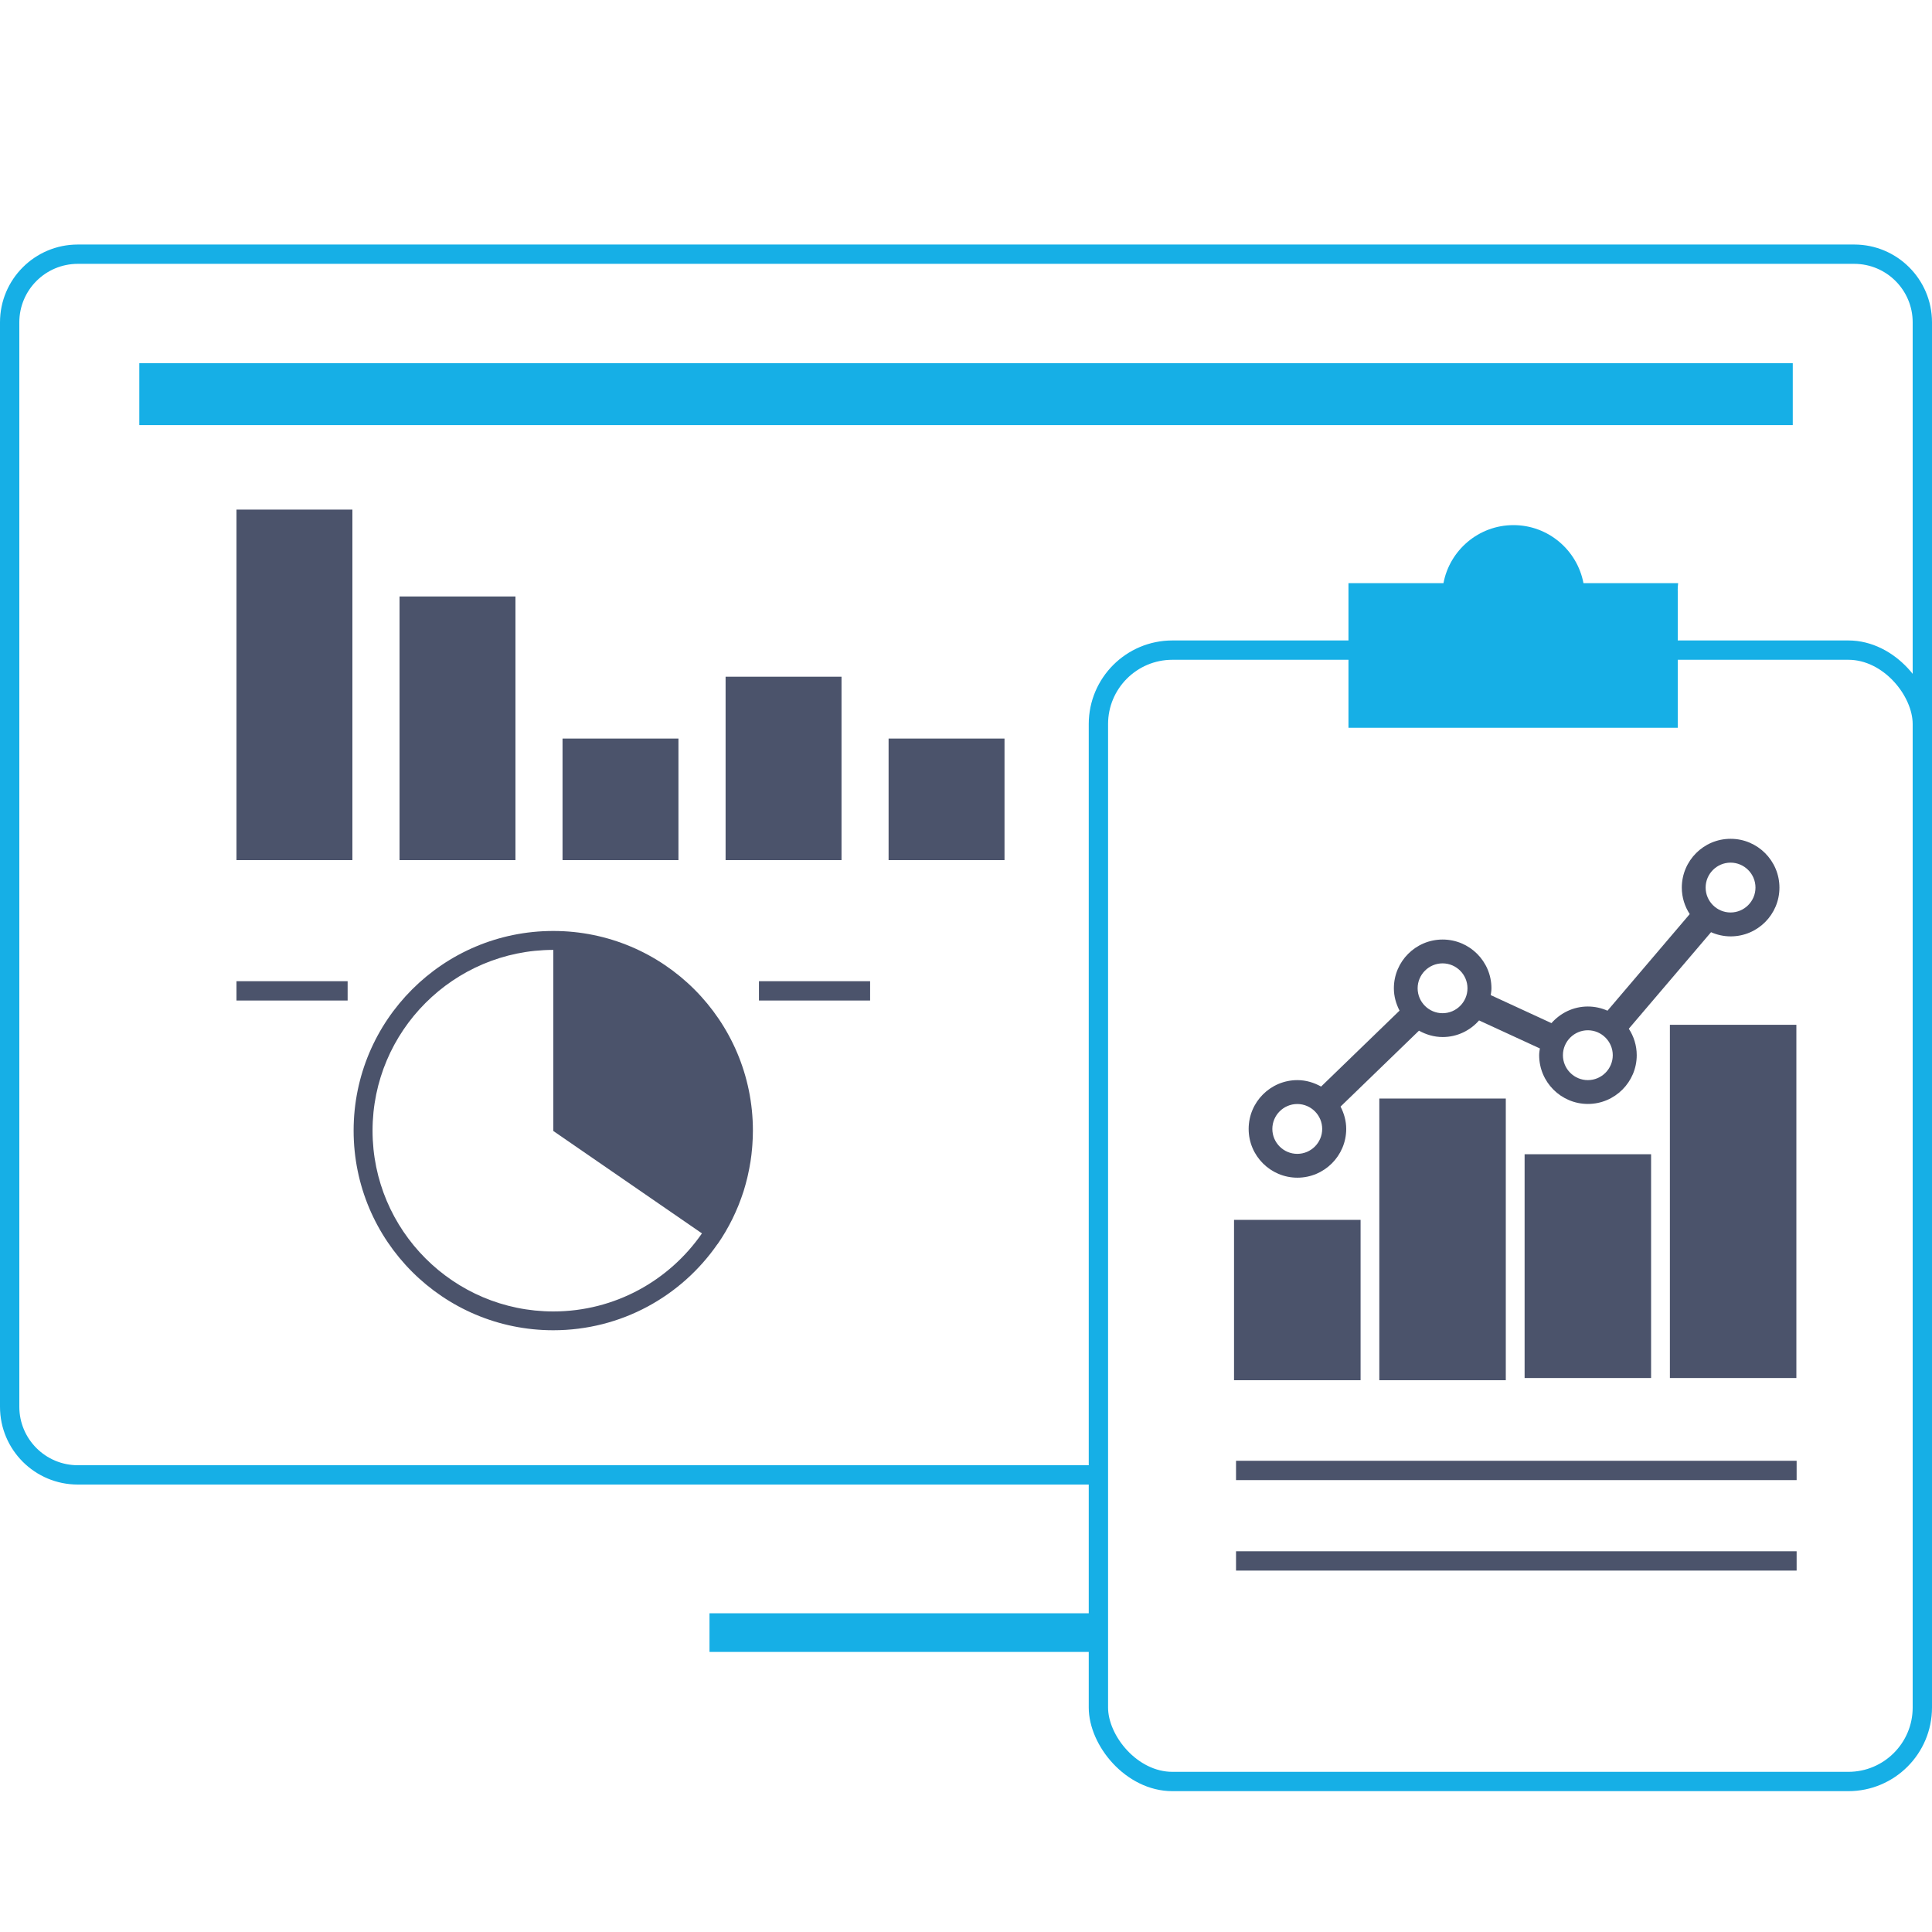 <?xml version="1.0" encoding="UTF-8"?><svg xmlns="http://www.w3.org/2000/svg" viewBox="0 0 300 300"><defs><style>.cls-1,.cls-2{stroke-width:3px;}.cls-1,.cls-2,.cls-3{fill:none;stroke-miterlimit:10;}.cls-1,.cls-3{stroke:#16afe6;}.cls-2{stroke:#4b536b;}.cls-3{stroke-width:6px;}.cls-4{fill:#16afe6;}.cls-5{fill:#4b536b;}</style></defs><g id="Layer_2"><path class="cls-5" d="M268.72,130.25c-4.18,0-7.57,3.4-7.57,7.58,0,1.52,.46,2.93,1.23,4.11l-12.77,15c-.93-.41-1.96-.65-3.05-.65-2.26,0-4.26,1.01-5.65,2.58l-9.43-4.35c.05-.35,.11-.69,.11-1.06,0-4.18-3.4-7.57-7.58-7.57s-7.57,3.4-7.57,7.57c0,1.26,.34,2.42,.88,3.47l-12.18,11.79c-1.1-.61-2.34-1-3.68-1-4.18,0-7.57,3.4-7.57,7.58s3.4,7.57,7.57,7.57,7.58-3.4,7.58-7.57c0-1.26-.34-2.42-.88-3.47l12.18-11.79c1.09,.61,2.34,.99,3.68,.99,2.26,0,4.27-1.01,5.65-2.58l9.44,4.35c-.05,.35-.11,.69-.11,1.05,0,4.18,3.4,7.57,7.57,7.57s7.58-3.4,7.58-7.57c0-1.52-.46-2.93-1.23-4.11l12.77-14.99c.93,.41,1.96,.65,3.05,.65,4.18,0,7.57-3.4,7.57-7.57s-3.4-7.58-7.57-7.58Zm-67.28,48.92c-2.13,0-3.87-1.74-3.87-3.87s1.74-3.87,3.87-3.87,3.87,1.74,3.87,3.87-1.74,3.87-3.87,3.87Zm22.56-21.84c-2.13,0-3.87-1.74-3.87-3.87s1.74-3.87,3.87-3.87,3.87,1.74,3.87,3.87-1.74,3.87-3.87,3.87Zm22.56,10.39c-2.13,0-3.87-1.74-3.87-3.87s1.74-3.87,3.87-3.87,3.87,1.74,3.87,3.87-1.74,3.87-3.87,3.87Zm22.16-26.03c-2.13,0-3.87-1.74-3.87-3.87s1.74-3.87,3.87-3.87,3.87,1.74,3.87,3.87-1.74,3.87-3.87,3.87Z"/><rect class="cls-5" x="191.62" y="189.42" width="19.65" height="24.9"/><rect class="cls-5" x="214.18" y="170.58" width="19.64" height="43.74"/><rect class="cls-5" x="236.74" y="179.23" width="19.64" height="34.75"/><rect class="cls-5" x="259.3" y="159.13" width="19.64" height="54.85"/></g><g id="Layer_3"><g><line class="cls-3" x1="110.17" y1="253.51" x2="169.59" y2="253.51"/><rect class="cls-4" x="21.63" y="56.4" width="256.75" height="9.61"/></g><g><rect class="cls-5" x="36.72" y="79.13" width="18" height="54.43"/><rect class="cls-5" x="62.04" y="92.62" width="18" height="40.94"/><rect class="cls-5" x="112.67" y="105.08" width="18" height="28.48"/><rect class="cls-5" x="87.35" y="114.68" width="18" height="18.88"/><rect class="cls-5" x="137.98" y="114.68" width="18" height="18.88"/></g><g><path class="cls-4" d="M260.51,91.68c0-.38,.03-.76,.07-1.13h-14.7c-.97-5.12-5.47-9.01-10.87-9.01s-9.9,3.89-10.87,9.01h-14.75v22.46h51.13v-21.33Z"/><g><line class="cls-2" x1="191.93" y1="228.33" x2="278.98" y2="228.33"/><line class="cls-2" x1="191.93" y1="242.38" x2="278.98" y2="242.38"/></g><rect class="cls-1" x="170.56" y="100.95" width="127.94" height="175.68" rx="11.49" ry="11.49"/></g><g><path class="cls-5" d="M111.43,193.18c.42-.61,.83-1.24,1.21-1.89,.02-.03,.03-.06,.05-.09,.37-.64,.73-1.29,1.05-1.95,0,0,0,0,0,0,.32-.66,.62-1.33,.9-2.01,.03-.08,.06-.15,.09-.23,.26-.66,.5-1.32,.72-2,0-.02,.01-.04,.02-.06,.21-.68,.4-1.37,.57-2.07,.03-.13,.06-.26,.09-.4,.15-.66,.28-1.33,.39-2.01,0-.04,.01-.08,.02-.12,.11-.69,.19-1.4,.25-2.11,.01-.17,.03-.34,.04-.52,.05-.71,.08-1.42,.08-2.14,0,0,0-.01,0-.02,0-17.12-13.88-31-31-31h0c-17.12,0-31,13.88-31,31s13.88,31,31,31c10.58,0,19.91-5.3,25.5-13.38h0s0,0,0,0Zm-25.51,10.46c-15.48,0-28.07-12.59-28.07-28.07s12.59-28.07,28.07-28.07h0v28.12l23.08,15.9c-5.07,7.32-13.52,12.12-23.08,12.12Z"/><line class="cls-2" x1="117.85" y1="153.86" x2="135.11" y2="153.86"/><line class="cls-2" x1="36.72" y1="153.86" x2="53.98" y2="153.86"/></g><path class="cls-4" d="M170.71,227.52H12.08c-5.01,0-9.08-4.07-9.08-9.08V50.05c0-5.01,4.07-9.08,9.08-9.08H287.92c5.01,0,9.08,4.07,9.08,9.08v63.04h3V50.05c0-6.67-5.41-12.08-12.08-12.08H12.08C5.41,37.97,0,43.38,0,50.05V218.44C0,225.12,5.41,230.52,12.08,230.52H170.71v-3Z"/></g></svg>